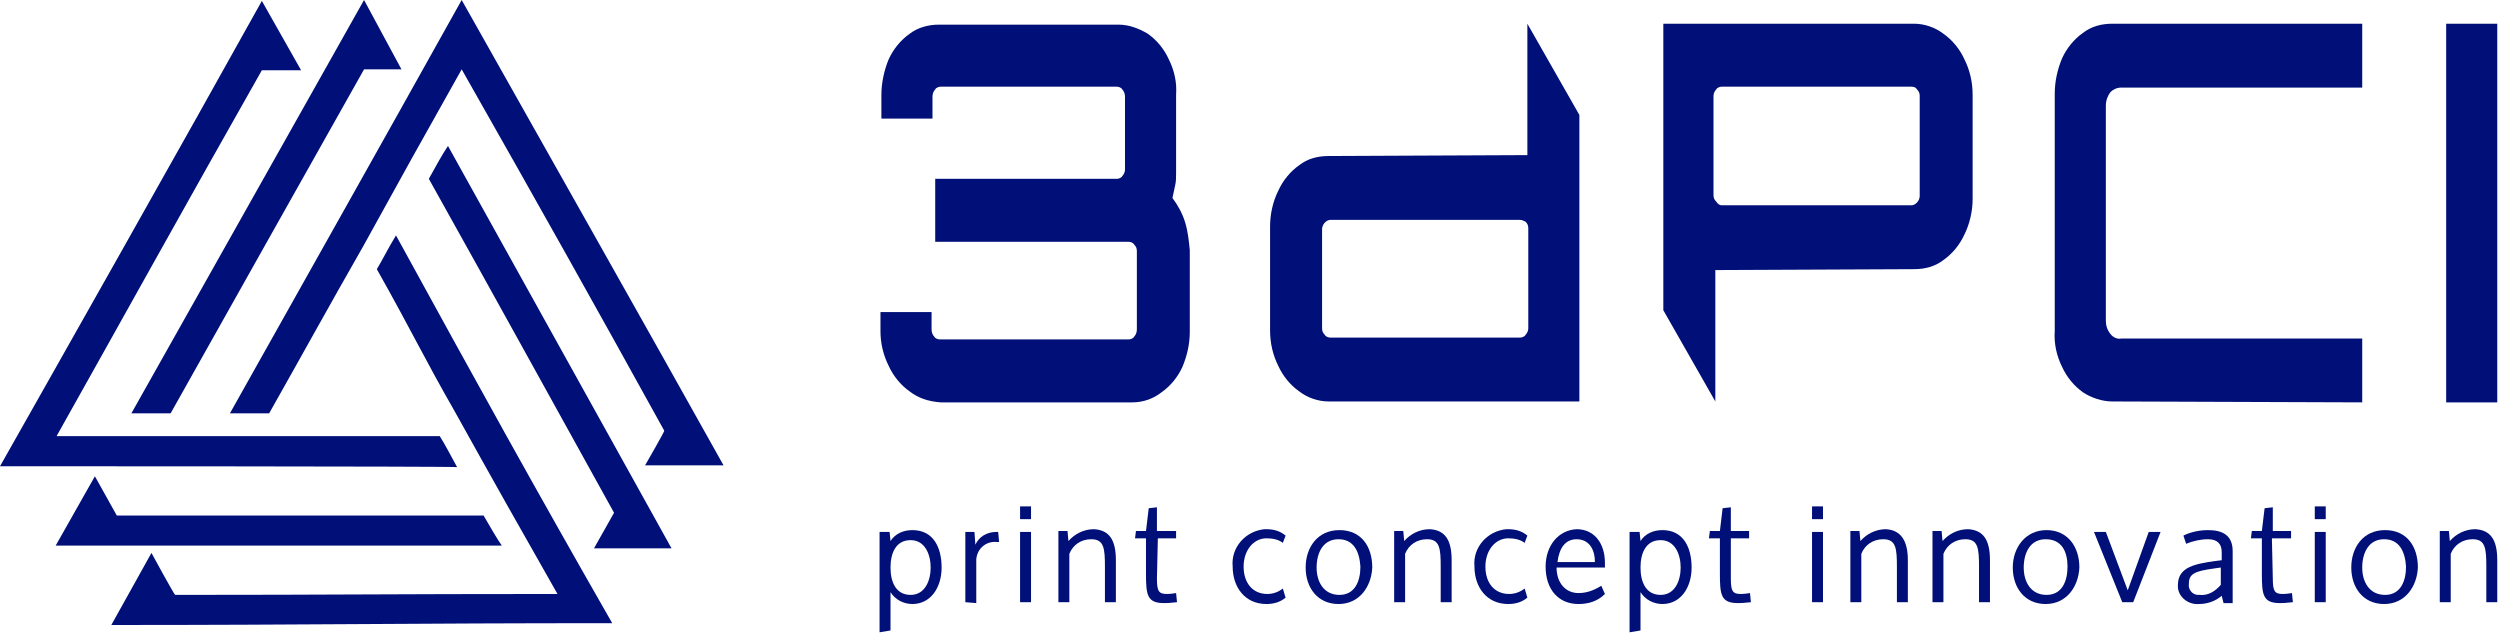<svg width="274" height="70" viewBox="0 0 274 70" fill="none" xmlns="http://www.w3.org/2000/svg">
<g clip-path="url(#clip0_4222_247)">
<path d="M273.7 2.6H268.1V44.1H273.7V2.6Z" fill="#001078"/>
<path d="M99.7 42.9C98.7 42.2 97.9 41.2 97.4 40.1C96.8 38.9 96.5 37.6 96.5 36.3V34.2H102.1V36.1C102.1 36.4 102.2 36.7 102.4 36.9C102.5 37.1 102.8 37.2 103 37.2H123.7C123.9 37.2 124.2 37.1 124.3 36.9C124.5 36.7 124.6 36.4 124.6 36.1V27.5C124.6 27.2 124.5 27 124.3 26.8C124.2 26.6 123.9 26.5 123.7 26.5H102.5V19.6H122.4C122.6 19.6 122.9 19.5 123 19.3C123.2 19.1 123.3 18.8 123.3 18.6V10.6C123.3 10.3 123.2 10 123 9.8C122.9 9.6 122.6 9.5 122.4 9.5H103.1C102.9 9.5 102.6 9.6 102.5 9.8C102.3 10 102.2 10.3 102.2 10.6V13H96.6V10.4C96.6 9.1 96.9 7.7 97.4 6.5C97.9 5.4 98.7 4.4 99.7 3.7C100.6 3 101.8 2.7 102.9 2.7H122.6C123.7 2.7 124.8 3.1 125.8 3.7C126.8 4.4 127.6 5.4 128.1 6.5C128.7 7.7 129 9 128.9 10.4V18.9C128.9 19.4 128.9 19.9 128.8 20.3C128.7 20.8 128.6 21.2 128.5 21.7C129.1 22.5 129.6 23.4 129.9 24.4C130.2 25.4 130.3 26.4 130.4 27.4V36.4C130.4 37.7 130.1 39 129.6 40.2C129.1 41.3 128.3 42.3 127.3 43C126.4 43.7 125.3 44.1 124.1 44.1H103.1C101.7 44 100.6 43.6 99.7 42.9Z" fill="#001078"/>
<path d="M182.3 34V2.6H209.8C210.9 2.6 212.1 3 213 3.7C214 4.4 214.8 5.4 215.3 6.5C215.9 7.7 216.2 9 216.2 10.4V21.8C216.2 23.1 215.9 24.5 215.3 25.7C214.8 26.8 214 27.8 213 28.5C212.1 29.2 211 29.5 209.8 29.5L188 29.6V44L182.3 34ZM188.7 22.5H209.5C209.7 22.5 209.9 22.4 210.1 22.2C210.3 22 210.4 21.7 210.4 21.5V10.5C210.4 10.2 210.3 10 210.1 9.8C210 9.6 209.8 9.5 209.5 9.5H188.7C188.5 9.5 188.2 9.6 188.1 9.8C187.9 10 187.8 10.3 187.8 10.5V21.4C187.8 21.7 187.9 21.9 188.1 22.1C188.3 22.4 188.5 22.5 188.7 22.5Z" fill="#001078"/>
<path d="M231.5 44C230.4 44 229.2 43.6 228.3 43C227.3 42.3 226.5 41.3 226 40.2C225.4 39 225.1 37.6 225.2 36.3V10.3C225.2 8.9 225.5 7.6 226 6.4C226.5 5.3 227.3 4.3 228.3 3.6C229.2 2.9 230.3 2.6 231.5 2.6H258.9V9.6H232.5C232 9.6 231.6 9.8 231.3 10.1C231 10.5 230.8 11 230.8 11.6V35.1C230.8 35.6 230.9 36.1 231.3 36.6C231.6 37 232.1 37.2 232.5 37.1H258.9V44.1L231.5 44Z" fill="#001078"/>
<path d="M173.1 12.6V44H145.6C144.5 44 143.3 43.6 142.4 42.9C141.4 42.2 140.6 41.2 140.1 40.1C139.5 38.9 139.2 37.6 139.2 36.2V24.8C139.2 23.5 139.5 22.1 140.1 20.9C140.6 19.8 141.4 18.8 142.4 18.1C143.3 17.4 144.4 17.1 145.6 17.1L167.4 17V2.6L173.1 12.6ZM166.6 24.1H145.8C145.6 24.1 145.4 24.2 145.2 24.4C145 24.6 144.9 24.9 144.9 25.1V36C144.9 36.3 145 36.5 145.2 36.7C145.3 36.9 145.6 37 145.8 37H166.6C166.8 37 167.1 36.9 167.2 36.7C167.4 36.5 167.5 36.2 167.5 36V25C167.5 24.7 167.4 24.5 167.2 24.3C167 24.2 166.8 24.1 166.6 24.1Z" fill="#001078"/>
<path d="M67.1 68.3C44.7 68.3 34.4 68.5 12.2 68.5L16.6 60.6C16.6 60.6 19.1 65.2 19.2 65.2C37.2 65.2 42.2 65.1 61.1 65.1C57 57.9 53.9 52.4 49.9 45.2C46.3 38.9 45.4 36.8 41.3 29.5C41.8 28.7 42.6 27.1 43.4 25.8C52.5 42.4 58.4 53.1 67.1 68.3Z" fill="#001078"/>
<path d="M50.6 0C60.9 18.3 69.8 34 79.3 51H70.7C70.7 51 72.9 47.2 72.8 47.2C64.9 32.9 59.4 23.1 50.6 7.6C46.6 14.7 43.6 20.1 39.8 27C35.8 34 33.4 38.4 29.5 45.3H25.2C33 31.4 41.9 15.6 50.6 0Z" fill="#001078"/>
<path d="M0 51.1C5.1 42.1 20.7 14.5 28.7 0.1L33 7.7H28.7C20.7 21.8 13 35.7 6.2 47.8H48.2C48.7 48.6 49.4 49.9 50.1 51.2C50.1 51.1 0 51.1 0 51.1Z" fill="#001078"/>
<path d="M18.7 45.3H14.4L39.9 0L44 7.6H39.9C32.8 20.2 26.4 31.6 18.7 45.3Z" fill="#001078"/>
<path d="M47 19.6C47.6 18.5 48.6 16.7 49.1 16L73.6 60.1H65.1L67.3 56.2C60.2 43.4 54.6 33.2 47 19.6Z" fill="#001078"/>
<path d="M53 56.5C53.7 57.7 54.5 59.1 55 59.8H6.1L10.4 52.2L12.8 56.5H53Z" fill="#001078"/>
<path d="M96.4 58.3H97.5L97.6 59.3C98.1 58.5 99 58.1 100 58.1C102.3 58.1 103.2 60 103.2 62.2C103.2 64.4 102 66.2 100 66.2C99 66.2 98.1 65.7 97.6 64.9V69.1L96.4 69.3V58.3ZM99.8 65.2C101.4 65.2 102 63.6 102 62.2C102 60.8 101.4 59.2 99.8 59.2C98.2 59.2 97.6 60.6 97.6 62.2C97.6 63.8 98.2 65.2 99.8 65.2Z" fill="#001078"/>
<path d="M105.8 66V58.3H106.8L106.9 59.7C107.3 58.8 108.2 58.3 109.2 58.3H109.4L109.5 59.4H109.2C108.1 59.3 107.1 60.1 107 61.3V66.1L105.8 66Z" fill="#001078"/>
<path d="M113 56.9H111.8V55.5H113V56.9ZM113 66H111.8V58.3H113V66Z" fill="#001078"/>
<path d="M122.3 61.4V66H121.1V62.1C121.1 60.1 121 59.1 119.6 59.1C118.5 59.1 117.6 59.7 117.2 60.7V66H116V58.2H117L117.1 59.3C117.8 58.5 118.8 58 119.9 58C121.6 58.1 122.3 59.2 122.3 61.4Z" fill="#001078"/>
<path d="M126.8 63.4C126.8 64.8 127 65.1 127.9 65.1C128 65.1 128.3 65.1 128.9 65L129 66C128.1 66.1 127.9 66.1 127.6 66.1C125.7 66.1 125.6 65.2 125.6 62.8V59H124.4L124.5 58.2H125.6L125.9 55.7L126.8 55.6V58.2H128.9V59H126.9L126.8 63.4Z" fill="#001078"/>
<path d="M140.9 65.5C140.3 66 139.6 66.2 138.8 66.2C136.4 66.2 135.1 64.3 135.1 62.1C134.9 60 136.5 58.2 138.6 58H138.8C139.6 58 140.3 58.2 140.9 58.7L140.6 59.5C140.1 59.1 139.4 59 138.8 59C137.4 59 136.3 60.3 136.3 62.1C136.3 63.9 137.3 65.1 138.9 65.1C139.5 65.1 140.1 64.9 140.6 64.5L140.9 65.5Z" fill="#001078"/>
<path d="M146.7 66.2C144.4 66.2 143.1 64.4 143.1 62.2C143.1 60 144.4 58.1 146.8 58.1C149.2 58.1 150.4 59.9 150.4 62.2C150.3 64.3 149 66.2 146.7 66.2ZM146.7 59.1C145 59.1 144.3 60.6 144.3 62.2C144.3 63.8 145.1 65.2 146.8 65.2C148.5 65.2 149.1 63.7 149.1 62.1C149 60.5 148.4 59.1 146.7 59.1Z" fill="#001078"/>
<path d="M159.1 61.4V66H157.9V62.1C157.9 60.1 157.8 59.1 156.4 59.1C155.3 59.1 154.4 59.7 154 60.7V66H152.8V58.2H153.8L153.9 59.3C154.6 58.5 155.6 58 156.7 58C158.4 58.1 159.1 59.2 159.1 61.4Z" fill="#001078"/>
<path d="M167.4 65.5C166.8 66 166.1 66.2 165.3 66.2C162.9 66.2 161.6 64.3 161.6 62.1C161.4 60 163 58.2 165.1 58H165.3C166.1 58 166.8 58.2 167.4 58.7L167.1 59.5C166.6 59.1 165.9 59 165.3 59C163.9 59 162.8 60.3 162.8 62.1C162.8 63.9 163.8 65.1 165.4 65.1C166 65.1 166.6 64.9 167.1 64.5L167.4 65.5Z" fill="#001078"/>
<path d="M173 66.2C170.8 66.2 169.4 64.6 169.4 62.1C169.4 59.8 170.8 58.1 172.8 58C174.7 58 175.9 59.5 175.9 61.7V62.2H170.6C170.6 63.9 171.6 65 173 65C173.9 65 174.7 64.7 175.5 64.2L175.9 65.1C175.1 65.9 174.1 66.2 173 66.2ZM170.7 61.6H174.8C174.8 60 174 59.1 172.8 59.1C171.6 59.1 170.9 60 170.7 61.6Z" fill="#001078"/>
<path d="M178.6 58.3H179.7L179.8 59.3C180.3 58.5 181.2 58.1 182.2 58.1C184.5 58.1 185.4 60 185.4 62.2C185.4 64.4 184.2 66.2 182.2 66.2C181.2 66.2 180.3 65.7 179.8 64.9V69.1L178.6 69.3V58.3ZM182 65.2C183.6 65.2 184.2 63.6 184.2 62.2C184.2 60.8 183.6 59.2 182 59.2C180.4 59.2 179.8 60.6 179.8 62.2C179.8 63.8 180.4 65.2 182 65.2Z" fill="#001078"/>
<path d="M189.7 63.4C189.7 64.8 189.9 65.1 190.8 65.1C190.9 65.1 191.2 65.1 191.8 65L191.9 66C191 66.1 190.8 66.1 190.5 66.1C188.6 66.1 188.5 65.2 188.5 62.8V59H187.3L187.4 58.2H188.5L188.8 55.7L189.7 55.6V58.2H191.7V59H189.7V63.4Z" fill="#001078"/>
<path d="M199.8 56.9H198.6V55.5H199.8V56.9ZM199.8 66H198.6V58.3H199.8V66Z" fill="#001078"/>
<path d="M209.1 61.4V66H207.9V62.1C207.9 60.1 207.8 59.1 206.4 59.1C205.3 59.1 204.4 59.7 204 60.7V66H202.8V58.2H203.8L203.9 59.3C204.6 58.5 205.6 58 206.7 58C208.3 58.1 209.1 59.2 209.1 61.4Z" fill="#001078"/>
<path d="M218.1 61.4V66H216.9V62.1C216.9 60.1 216.8 59.1 215.4 59.1C214.3 59.1 213.4 59.7 213 60.7V66H211.8V58.2H212.8L212.9 59.3C213.6 58.5 214.6 58 215.7 58C217.4 58.1 218.1 59.2 218.1 61.4Z" fill="#001078"/>
<path d="M224.2 66.2C221.9 66.2 220.6 64.4 220.6 62.2C220.6 60 222 58.1 224.3 58.1C226.6 58.1 227.9 59.9 227.9 62.2C227.8 64.3 226.5 66.2 224.2 66.2ZM224.2 59.1C222.5 59.1 221.8 60.6 221.8 62.2C221.8 63.8 222.6 65.2 224.3 65.2C226 65.2 226.6 63.7 226.6 62.1C226.6 60.5 226 59.1 224.2 59.1Z" fill="#001078"/>
<path d="M229.5 58.3H230.8L233.2 64.7L235.5 58.3H236.8L233.8 66H232.6L229.5 58.3Z" fill="#001078"/>
<path d="M241 66.2C239.9 66.3 238.8 65.5 238.7 64.4V64.1C238.7 62.1 240.7 61.8 242.7 61.5L243.5 61.4V60.5C243.5 59.6 243 59.1 242 59.1C241.2 59.1 240.3 59.3 239.6 59.6L239.3 58.7C240.1 58.3 241.1 58.1 242 58.1C243.5 58.1 244.7 58.6 244.7 60.4V66.1H243.7L243.5 65.3C242.8 65.9 241.9 66.2 241 66.2ZM243.4 64.1V62.2L242.7 62.3C240.5 62.6 239.9 62.9 239.9 64C239.8 64.6 240.3 65.2 240.9 65.2H241.1C242 65.3 242.8 64.8 243.4 64.1Z" fill="#001078"/>
<path d="M249.1 63.4C249.1 64.8 249.3 65.1 250.2 65.1C250.3 65.1 250.6 65.1 251.2 65L251.3 66C250.4 66.1 250.2 66.1 249.9 66.1C248 66.1 247.9 65.2 247.9 62.8V59H246.7L246.8 58.2H247.9L248.2 55.7L249.1 55.6V58.2H251.1V59H249L249.1 63.4Z" fill="#001078"/>
<path d="M254.9 56.9H253.7V55.5H254.9V56.9ZM254.9 66H253.7V58.3H254.9V66Z" fill="#001078"/>
<path d="M261.3 66.2C259 66.2 257.7 64.4 257.7 62.2C257.7 60 259 58.1 261.4 58.1C263.8 58.1 265 59.9 265 62.2C264.9 64.3 263.6 66.2 261.3 66.2ZM261.3 59.1C259.6 59.1 258.9 60.6 258.9 62.2C258.9 63.8 259.7 65.2 261.4 65.2C263.1 65.2 263.7 63.7 263.7 62.1C263.6 60.5 263 59.1 261.3 59.1Z" fill="#001078"/>
<path d="M273.7 61.4V66H272.5V62.1C272.5 60.1 272.4 59.1 271 59.1C269.9 59.1 269 59.7 268.6 60.7V66H267.4V58.2H268.4L268.5 59.3C269.2 58.5 270.2 58 271.3 58C273 58.1 273.7 59.2 273.7 61.4Z" fill="#001078"/>
</g>
<defs>
<clipPath id="clip0_4222_247">
<rect width="273.7" height="69.3" fill="white"/>
</clipPath>
</defs>
</svg>

